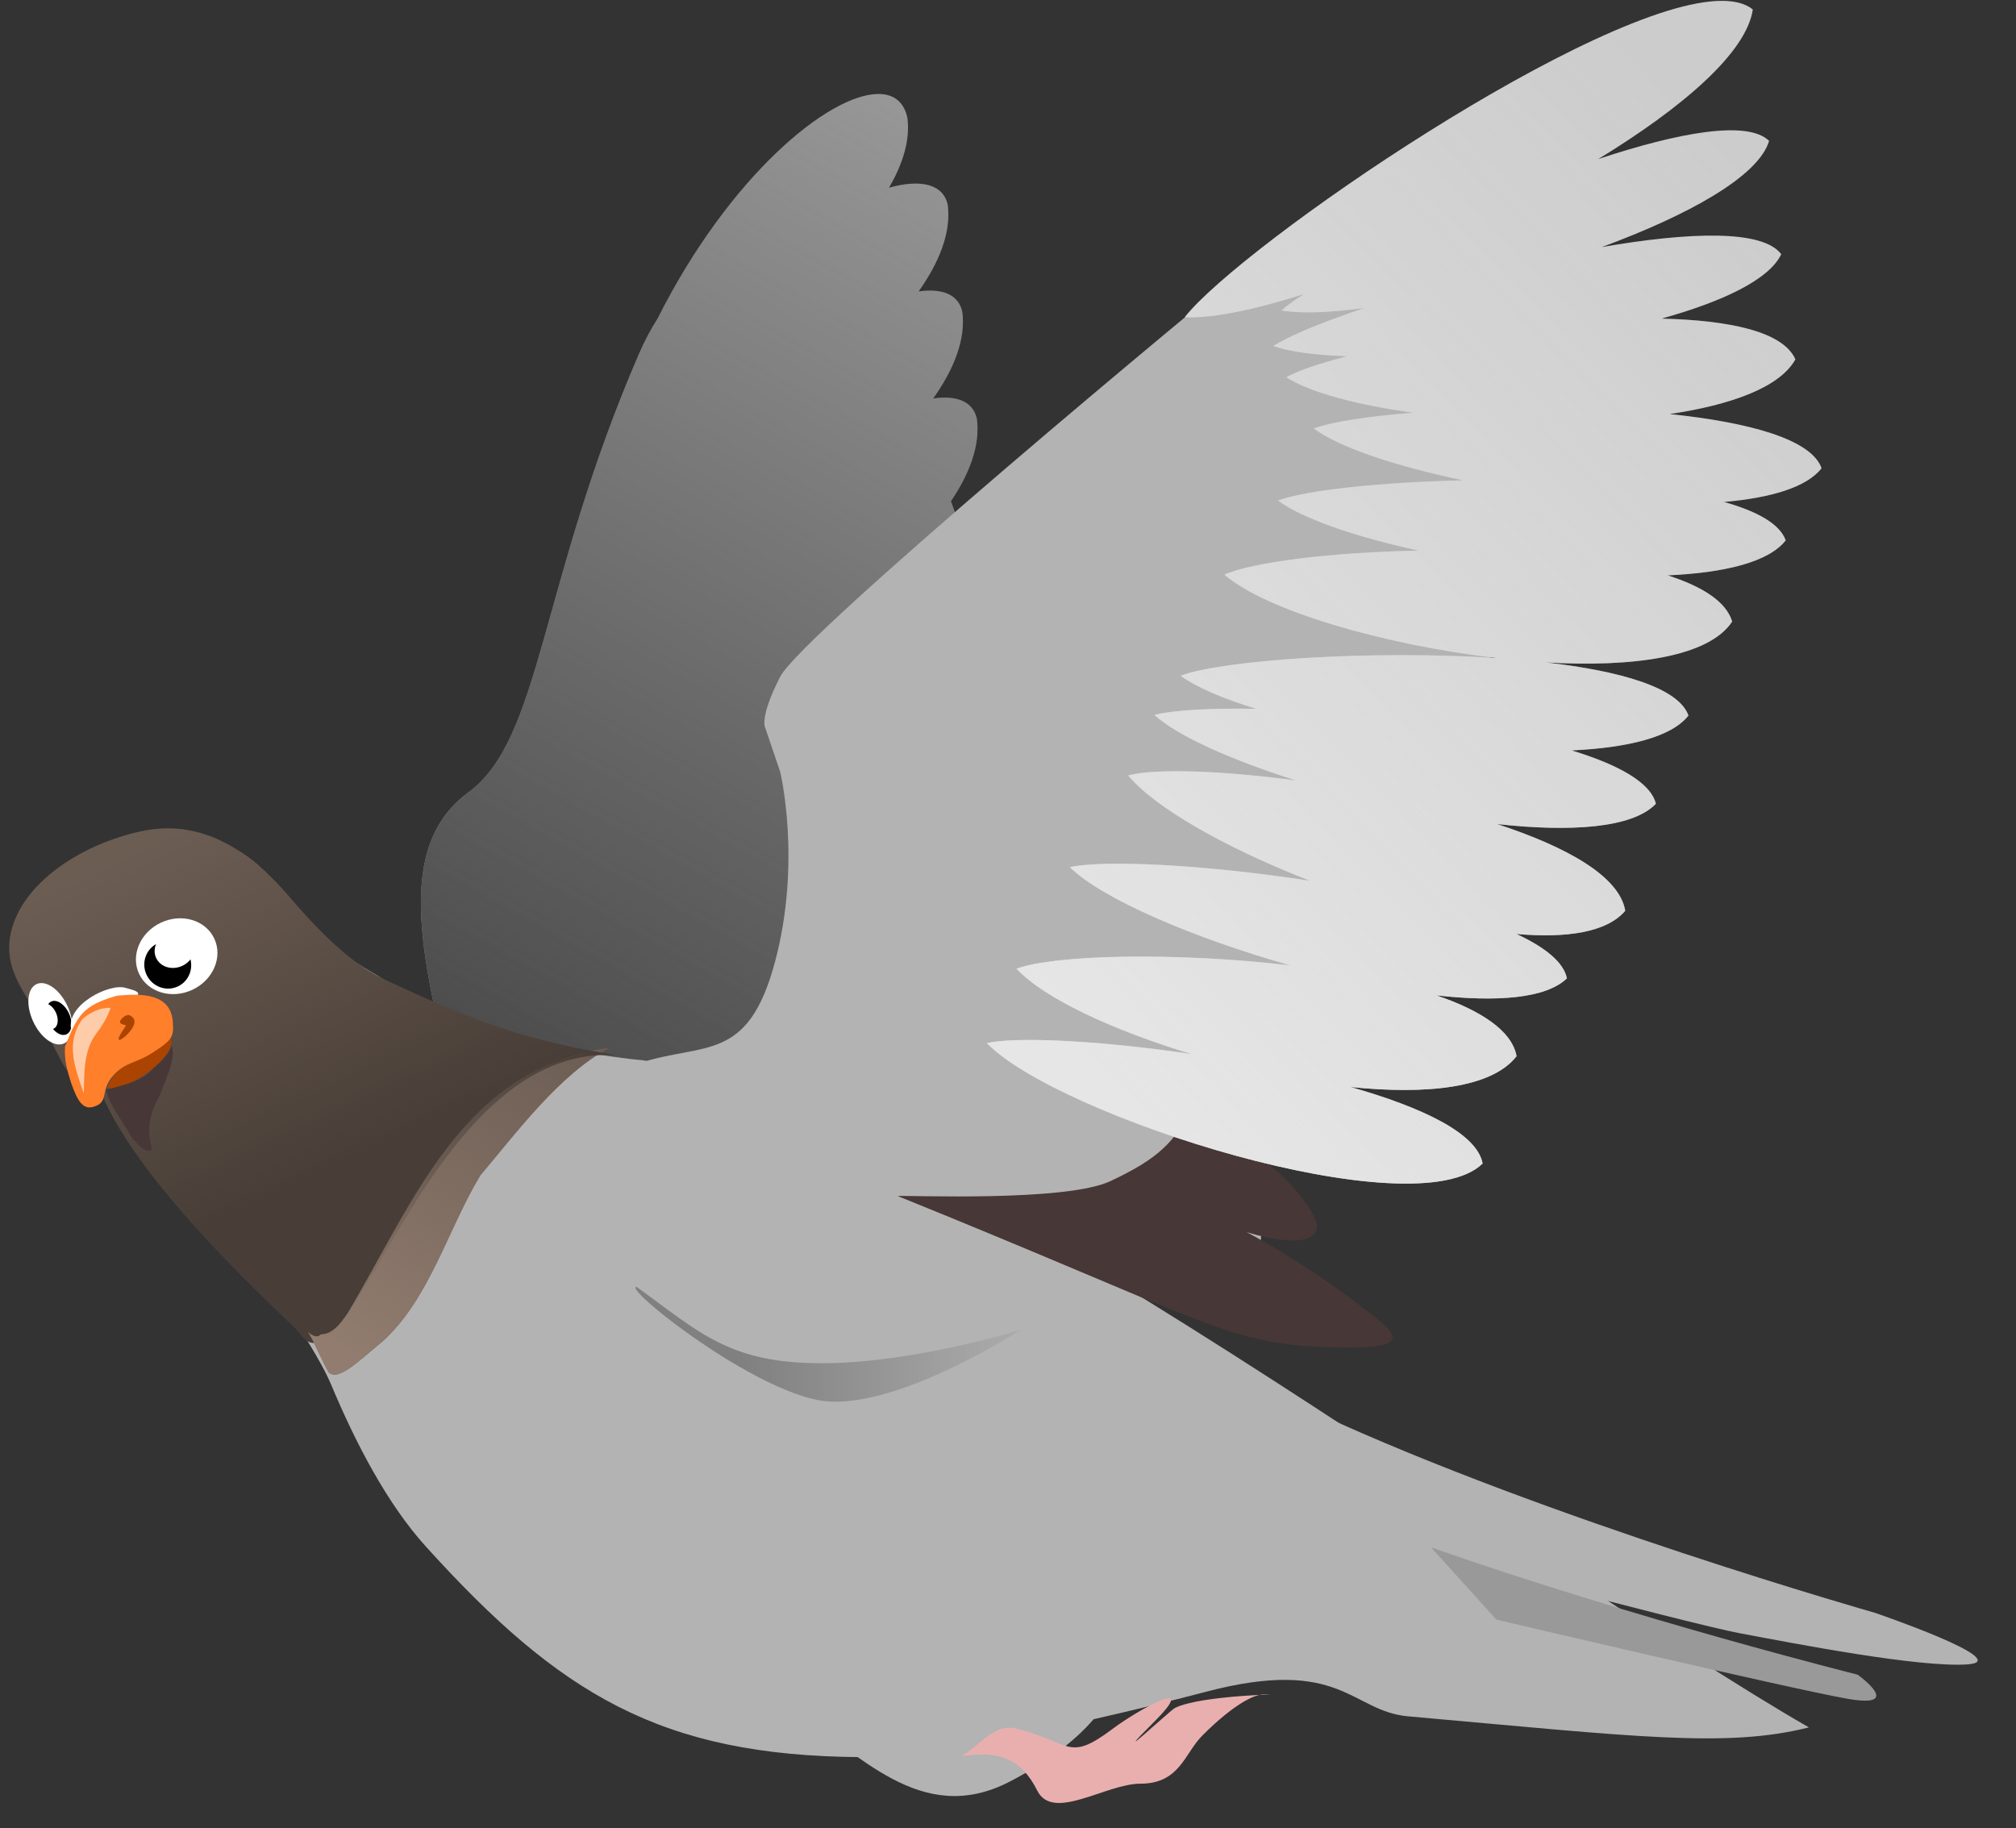 <?xml version="1.0" encoding="UTF-8"?><svg xmlns="http://www.w3.org/2000/svg" xmlns:xlink="http://www.w3.org/1999/xlink" height="536.9" preserveAspectRatio="xMidYMid meet" version="1.0" viewBox="79.7 207.5 592.0 536.9" width="592.0" zoomAndPan="magnify"><rect x="79.7" y="207.5" width="592.0" height="536.9" fill="#333333" stroke="none"/><defs><linearGradient gradientUnits="userSpaceOnUse" id="e" x1="397.59" x2="629.02" xlink:actuate="onLoad" xlink:show="other" xlink:type="simple" xmlns:xlink="http://www.w3.org/1999/xlink" y1="518.97" y2="293.25"><stop offset="0" stop-color="#e6e6e6"/><stop offset="1" stop-color="#e6e6e6" stop-opacity="0"/></linearGradient><linearGradient gradientUnits="userSpaceOnUse" id="d" x1="181.24" x2="243.87" xlink:actuate="onLoad" xlink:show="other" xlink:type="simple" xmlns:xlink="http://www.w3.org/1999/xlink" y1="604.03" y2="508.07"><stop offset="0" stop-color="#917c6f"/><stop offset="1" stop-color="#917c6f" stop-opacity="0"/></linearGradient><linearGradient gradientUnits="userSpaceOnUse" id="c" x1="-288.9" x2="-242.44" xlink:actuate="onLoad" xlink:show="other" xlink:type="simple" xmlns:xlink="http://www.w3.org/1999/xlink" y1="-89.11" y2="10.895"><stop offset="0" stop-color="#6c5d53"/><stop offset="1" stop-color="#6c5d53" stop-opacity="0"/></linearGradient><linearGradient gradientUnits="userSpaceOnUse" id="b" x1="297.59" x2="393.31" xlink:actuate="onLoad" xlink:show="other" xlink:type="simple" xmlns:xlink="http://www.w3.org/1999/xlink"><stop offset="0" stop-color="gray"/><stop offset="1" stop-color="gray" stop-opacity="0"/></linearGradient><linearGradient gradientUnits="userSpaceOnUse" id="a" x1="-424.26" x2="-274.76" xlink:actuate="onLoad" xlink:show="other" xlink:type="simple" xmlns:xlink="http://www.w3.org/1999/xlink" y1="-254.78" y2="-523.48"><stop offset="0" stop-color="#4d4d4d"/><stop offset="1" stop-color="#4d4d4d" stop-opacity="0"/></linearGradient></defs><g><g><path d="m-329.43-542.89c-14.493-0.067-43.801 24.034-64.844 65.875-1.987 3.128-3.815 6.503-5.594 10.625-29.141 67.524-28.571 112.88-50 128.59s-14.281 47.125-4.281 87.125l92.844 37.156 64.312-40 10-117.16s-12.871-29.978-17.156-41.406c-0.661-1.764-2.177-6.045-4.031-11.219 5.526-8.161 8.624-16.486 7.625-24.156-1.107-5.178-5.99-6.998-12.844-6 6.081-8.572 9.614-17.362 8.562-25.438-1.106-5.172-6.002-6.991-12.844-6 6.081-8.572 9.614-17.362 8.562-25.438-1.33-6.222-8.149-7.575-17.25-5.031 4.082-6.989 6.259-13.987 5.406-20.531-1.007-4.708-4.043-6.979-8.469-7z" fill="#999" transform="translate(667.12 777.99)"/></g><path d="m-329.43-542.89c-14.493-0.067-43.801 24.034-64.844 65.875-1.987 3.128-3.815 6.503-5.594 10.625-29.141 67.524-28.571 112.88-50 128.59s-14.281 47.125-4.281 87.125l92.844 37.156 64.312-40 10-117.16s-12.871-29.978-17.156-41.406c-0.661-1.764-2.177-6.045-4.031-11.219 5.526-8.161 8.624-16.486 7.625-24.156-1.107-5.178-5.99-6.998-12.844-6 6.081-8.572 9.614-17.362 8.562-25.438-1.106-5.172-6.002-6.991-12.844-6 6.081-8.572 9.614-17.362 8.562-25.438-1.33-6.222-8.149-7.575-17.25-5.031 4.082-6.989 6.259-13.987 5.406-20.531-1.007-4.708-4.043-6.979-8.469-7z" fill="url(#a)" transform="translate(667.12 777.99)"/></g><g><path d="m115.61 532.14c10.99 7.513 53.366 62.927 61.326 81.976 7.235 17.313 16.568 35.147 27.851 47.585 39.221 43.363 68.957 61.407 127.62 61.808 14.957 0.152 56.957-7.507 101.39-19.18 39.839-10.467 42.655 5.713 59.373 7.201 66.84 5.949 93.549 9.357 117.72 3.25-79.386-45.561-258.7-181.89-342.39-195.91-33.596-3.111-63.569-15.893-74.995-23.057-6.012-3.769-20.956-11.463-28.555-23.234-8.999-13.938-24.854-24.659-43.474-18.863-17.981 5.597-30.943 13.078-35.094 26.149-3.788 11.926 1.864 18.713 6.688 27.864 10.828 20.54 9.963 16.005 22.539 24.409z" fill="#b3b3b3"/></g><g><path d="m258.85 515.13c-43.035 5.849-57.291 44.665-76.976 77.883-1.02 1.321-3.833 6.368-7.886 6.327-0.208-2e-3 -1.044 1.704-3.85-0.651 2.112 3.293 4.026 8.399 6.107 11.828 2.874 2.7 8.787-3.393 15.56-8.886 13.954-12.358 19.541-33.505 28.98-48.98 10.708-12.642 23.351-29.785 38.066-37.522z" fill="#6c5d53"/></g><g><path d="m267.39 519.72c19.121-6.22 31.868 0 39.834-29.543s1.593-55.977 1.593-55.977l-4.353-12.825s-2.02-2.724 4.353-15.163 124.28-110.4 141.81-124.39 46.208-24.879 46.208-24.879c25.834-0.594 42.539 17.016 28.681 74.636 1.978 10.884-9.56 97.96-20.714 107.29s-60.495 62.741-58.901 79.846 15.838 86.303-17.623 72.309-65.87-25.276-72.243-23.721-5.79 20.838-12.164 20.838-60.548-7.775-70.109-23.324-3.187-43.538-6.373-45.093z" fill="#b3b3b3"/></g><g><path d="m466.59 622.53c67.68 31.315 163.64 58.589 163.64 58.589s41.416 14.142 27.274 15.152-50.508-6.061-66.67-9.091-106.07-27.274-106.07-27.274l-18.183-37.376z" fill="#b3b3b3"/></g><g><path d="m499.93 661.92c60.609 21.213 125.26 37.376 125.26 37.376s14.142 10.102-3.03 7.071-103.04-23.234-103.04-23.234l-19.193-21.213z" fill="#999"/></g><g><path d="m343.29 558.73c89.405 36.159 96.418 43.327 125.45 44.358s21.708-3.665 6.983-14.697-29.942-19.064-29.942-19.064 18.821 6.157 20.558-0.942c1.067-4.362-10.066-16.888-17.588-21.535-6.51-4.021 18.539-1.925 17.567-4.856-1.148-3.458-35.436-35.54-35.436-35.54s4.678 3.256 0.777 19.207c-4.05 16.556-12.567 22.414-25.892 28.701-13.039 6.152-59.268 4.119-62.475 4.368z" fill="#483737"/></g><g><path d="m585.52 207.75c-36.347-0.272-141.32 71.798-157.91 92.906 7.923 0.409 20.327-2.154 34.875-6.75-2.753 1.802-4.991 3.408-6.469 4.75 5.537 1.005 14.074 0.67 24.25-0.688-12.447 4.214-22.188 8.22-26.656 11.156 4.891 1.704 12.482 2.669 21.656 3-8.054 2.079-14.364 4.21-17.844 6.156 7.071 4.532 20.786 8.125 37.156 10.406-13.32 1.09-23.966 2.731-29.094 4.656 7.639 5.64 24.314 11.11 43.875 15.219-24.51 0.548-46.278 2.897-54.375 5.938 7.3 5.39 22.815 10.646 41.25 14.688-25.554 0.513-48.588 3.352-56.969 7.062 12.12 10.55 46.872 20.667 80.031 24.5-36.999-2.433-80.641 0.582-92.906 5.188 4.582 3.383 12.441 6.707 22.188 9.719-13.583-0.227-24.523 0.376-29.875 1.812 6.986 6.29 22.775 13.273 41.594 19.219-22.134-2.929-41.495-3.567-49.312-1.469 8.179 9.803 29.438 21.608 53.406 30.938-30.216-4.654-60.278-6.265-70.531-4 9.454 9.312 36.355 20.826 64.75 28.844-33.388-3.928-69.093-3.185-80.406 0.969 8.048 8.702 28.303 18.106 51.375 25.062-26.433-3.895-51.001-5.193-60.094-3.219 20.601 21.453 125.64 54.913 145.59 35.375-1.624-8.85-17.723-16.497-38.781-22.469 22.357 2.316 41.542 0.293 48.75-9.062-1.377-7.469-10.439-13.379-23.5-17.844 17.647 1.98 32.124 0.95 38.281-5-0.959-4.773-6.473-9.14-14.812-13.031 14.72 1.286 26.538-0.468 31.938-6.812-1.675-10.148-17.197-18.778-37.625-25.469 21.561 2.383 39.814 1.231 46.625-5.969-1.562-6.299-11.14-11.506-24.75-15.656 16.382-0.776 29.349-3.862 34.312-10.25-2.912-8.228-20.064-13.095-41.844-15.594 25.523 1.481 47.793-1.541 54.688-12-1.771-5.9-8.804-10.327-18.938-13.562 16.545-0.748 29.658-3.849 34.656-10.281-1.723-4.869-8.432-8.558-18.125-11.281 13.675-1.183 24.278-4.273 28.656-9.906-3.036-8.579-21.522-13.51-44.625-15.906 18.112-2.69 32.363-7.842 36.938-16.062-3.565-8.145-19.26-11.499-39.312-11.969 17.872-4.968 31.589-11.417 35.156-18.906-5.456-7.344-27.274-6.51-52.719-2.094 25.19-9.294 46.038-20.691 49.156-31.188-6.331-6.214-26.669-2.464-50.188 5.344 24.698-15.076 43.53-31.197 45.406-43.938-2.117-1.713-5.146-2.503-8.906-2.531z" fill="#ccc"/></g><path d="m266.67 585.42c18.571 13.449 27.143 22.416 54.286 22.416s58.571-9.863 58.571-9.863-38.571 25.106-60 20.622-57.143-33.175-52.857-33.175z" fill="url(#b)"/><g><path d="m313.57 711.02c18.183 10.6 36.365 33.315 62.629 19.686s30.305-27.258 30.305-27.258-26.264-6.057-46.467-4.543-46.467 12.114-46.467 12.114z" fill="#b3b3b3" fill-rule="evenodd"/></g><g><path d="m362.06 723.23c10.966-1.71 17.551 0.756 22.223 10.102 4.625 9.249 20.124-2.02 30.305-2.02 11.573 0 12.946-8.905 18.183-14.142 9.364-9.364 15.376-12.122 18.183-12.122 8.858 0-18.341 0.079-26.264 4.041-1.235 0.618-20.755 18.735-6.061 4.041 13.628-13.628-4.481-3.71-12.122 2.02-13.352 10.014-12.063 4.055-28.284 0-6.512-1.628-10.47 4.666-16.162 8.081z" fill="#e9afaf" fill-rule="evenodd"/></g><g><g><path d="m-299.26-17.64c11.469 28.79 56.873 68.691 58.183 70.691 15.082 23.037 37.572-85.821 93.895-81.272-30.359-4.62-47.615-12.547-68.11-21.993-6.418-2.958-14.945-8.629-28.22-24.205-10.742-12.604-25.141-23.816-44.188-19.549-17.395 3.896-33.197 14.572-37.348 27.642-3.788 11.926 3.369 18.995 8.193 28.146 10.828 20.54 5.019 12.138 17.595 20.541z" fill="#483e37" transform="translate(408.52 545.66)"/></g><path d="m-299.26-17.64c11.469 28.79 56.873 68.691 58.183 70.691 15.082 23.037 37.572-85.821 93.895-81.272-30.359-4.62-47.615-12.547-68.11-21.993-6.418-2.958-14.945-8.629-28.22-24.205-10.742-12.604-25.141-23.816-44.188-19.549-17.395 3.896-33.197 14.572-37.348 27.642-3.788 11.926 3.369 18.995 8.193 28.146 10.828 20.54 5.019 12.138 17.595 20.541z" fill="url(#c)" transform="translate(408.52 545.66)"/></g><g><g fill-rule="evenodd"><g><path d="m-546.43 568.08c0 4.931-4.637 8.929-10.357 8.929s-10.357-3.998-10.357-8.929 4.637-8.929 10.357-8.929 10.357 3.997 10.357 8.929z" fill="#fff" transform="matrix(-1.067 .498 .515 1.105 -755.07 137.86)"/></g><g><path d="m-547.5 569.68c0 2.86-2.279 5.179-5.089 5.179s-5.089-2.318-5.089-5.179 2.279-5.179 5.089-5.179 5.089 2.318 5.089 5.179z" fill="inherit" transform="matrix(-1.223 .57 .571 1.224 -872.146 108.54)"/></g><g><path d="m-551.96 566.38c0 2.416-2.279 4.375-5.089 4.375s-5.089-1.959-5.089-4.375 2.279-4.375 5.089-4.375 5.089 1.959 5.089 4.375z" fill="#fff" transform="matrix(-1.067 .498 .515 1.105 -755.07 137.86)"/></g></g><g><path d="m-511.07 569.86c0 4.339-1.679 7.857-3.75 7.857s-3.75-3.518-3.75-7.857 1.679-7.857 3.75-7.857 3.75 3.518 3.75 7.857z" fill="#fff" fill-rule="evenodd" transform="matrix(-1.336 .623 .516 1.108 -887.37 194.54)"/></g><g><path d="m-512.5 570.31c0 2.12-0.999 3.839-2.232 3.839s-2.232-1.719-2.232-3.839 0.999-3.839 2.232-3.839 2.232 1.719 2.232 3.839z" fill="inherit" fill-rule="evenodd" transform="matrix(-1.319 .615 .585 1.254 -915.57 107.82)"/></g><g><path d="m-512.68 568.34c0 1.825-0.799 3.304-1.786 3.304s-1.786-1.479-1.786-3.304 0.799-3.304 1.786-3.304 1.786 1.479 1.786 3.304z" fill="#fff" fill-rule="evenodd" transform="matrix(-1.336 .623 .516 1.108 -886.87 196.74)"/></g><g><path d="m-146.78-227.94c5.885 1.617 20.904-9.549 18.564-14.566-0.184-0.395 0.318-0.507 0.059-0.172-0.907 1.176-2.663 2.029-3.852 3.093-3.02 2.705-8.614 4.423-11.002 6.284-1.534 1.195-3.269 3.621-3.77 5.361z" fill="#a40" transform="translate(258.03 754.8)"/></g><g><path d="m-157.35-244.63c-2.026-7.469 11.319-14.153 16.035-12.522 0.843 0.292 4.288 0.919 3.44 1.999-1.505 1.915-8.813 2.597-11.708 3.874-3.595 1.586-6.053 5.066-7.826 6.82" fill="#fff" transform="translate(258.03 754.8)"/></g><g><path d="m-147.28-227.22c6.065-1.63 11.284-2.807 14.242-6.641 1.69-1.208 4.721-4.405 5.074-6.443 1.664 3.568-2.29 11.365-3.419 14.64-3.14 5.442-3.986 10.571-2.231 15.92-2.023 0.967-2.909-0.145-5.825-3.195-5.115-8.69-5.879-8.475-7.841-14.281z" fill="#483737" transform="translate(258.03 754.8)"/></g><g><path d="m-144.02-254.88c-10.212 2.866-11.66 6.028-15.215 14.878-0.266 3.975 0.609 6.98 1.784 10.698 1.75 4.949 3.3 7.974 6.496 7.06 5.004-1.431 1.659-4.809 6.158-9.502 3.58-3.734 6.298-3.225 11.231-6.39s6.314-4.386 6.023-7.997c0.076-9.455-8.939-9.53-16.478-8.747z" fill="#ff7f2a" transform="translate(258.03 754.8)"/></g><g><path d="m-141.66-248.92c1.209-0.635 1.768-0.053 2.269 0.383 2.39 2.083-3.646 7.419-4.07 6.51-0.33-0.707 1.9-3.559 2.104-4.152 0.077-0.223-3.735-0.184-0.303-2.741z" fill="#a40" transform="translate(258.03 754.8)"/></g><g><path d="m-154.06-248.11c-2.54 3.426-3.317 7.254-2.654 11.633 0.61 4.032 2.994 10.222 2.994 10.222 0.125-6.016-0.063-12.444 3.537-17.344 3.491-4.525 4.288-7.707 4.288-7.707s-3.61-0.559-8.164 3.196z" fill="#fca" transform="translate(258.03 754.8)"/></g></g><path d="m258.85 515.13c-43.035 5.849-57.291 44.665-76.976 77.883-1.02 1.321-3.833 6.368-7.886 6.327-0.208-2e-3 -1.044 1.704-3.85-0.651 2.112 3.293 4.026 8.399 6.107 11.828 2.874 2.7 8.787-3.393 15.56-8.886 13.954-12.358 19.541-33.505 28.98-48.98 10.708-12.642 23.351-29.785 38.066-37.522z" fill="url(#d)"/><path d="m585.52 207.75c-36.347-0.272-141.32 71.798-157.91 92.906 7.923 0.409 20.327-2.154 34.875-6.75-2.753 1.802-4.991 3.408-6.469 4.75 5.537 1.005 14.074 0.67 24.25-0.688-12.447 4.214-22.188 8.22-26.656 11.156 4.891 1.704 12.482 2.669 21.656 3-8.054 2.079-14.364 4.21-17.844 6.156 7.071 4.532 20.786 8.125 37.156 10.406-13.32 1.09-23.966 2.731-29.094 4.656 7.639 5.64 24.314 11.11 43.875 15.219-24.51 0.548-46.278 2.897-54.375 5.938 7.3 5.39 22.815 10.646 41.25 14.688-25.554 0.513-48.588 3.352-56.969 7.062 12.12 10.55 46.872 20.667 80.031 24.5-36.999-2.433-80.641 0.582-92.906 5.188 4.582 3.383 12.441 6.707 22.188 9.719-13.583-0.227-24.523 0.376-29.875 1.812 6.986 6.29 22.775 13.273 41.594 19.219-22.134-2.929-41.495-3.567-49.312-1.469 8.179 9.803 29.438 21.608 53.406 30.938-30.216-4.654-60.278-6.265-70.531-4 9.454 9.312 36.355 20.826 64.75 28.844-33.388-3.928-69.093-3.185-80.406 0.969 8.048 8.702 28.303 18.106 51.375 25.062-26.433-3.895-51.001-5.193-60.094-3.219 20.601 21.453 125.64 54.913 145.59 35.375-1.624-8.85-17.723-16.497-38.781-22.469 22.357 2.316 41.542 0.293 48.75-9.062-1.377-7.469-10.439-13.379-23.5-17.844 17.647 1.98 32.124 0.95 38.281-5-0.959-4.773-6.473-9.14-14.812-13.031 14.72 1.286 26.538-0.468 31.938-6.812-1.675-10.148-17.197-18.778-37.625-25.469 21.561 2.383 39.814 1.231 46.625-5.969-1.562-6.299-11.14-11.506-24.75-15.656 16.382-0.776 29.349-3.862 34.312-10.25-2.912-8.228-20.064-13.095-41.844-15.594 25.523 1.481 47.793-1.541 54.688-12-1.771-5.9-8.804-10.327-18.938-13.562 16.545-0.748 29.658-3.849 34.656-10.281-1.723-4.869-8.432-8.558-18.125-11.281 13.675-1.183 24.278-4.273 28.656-9.906-3.036-8.579-21.522-13.51-44.625-15.906 18.112-2.69 32.363-7.842 36.938-16.062-3.565-8.145-19.26-11.499-39.312-11.969 17.872-4.968 31.589-11.417 35.156-18.906-5.456-7.344-27.274-6.51-52.719-2.094 25.19-9.294 46.038-20.691 49.156-31.188-6.331-6.214-26.669-2.464-50.188 5.344 24.698-15.076 43.53-31.197 45.406-43.938-2.117-1.713-5.146-2.503-8.906-2.531z" fill="url(#e)"/></svg>
